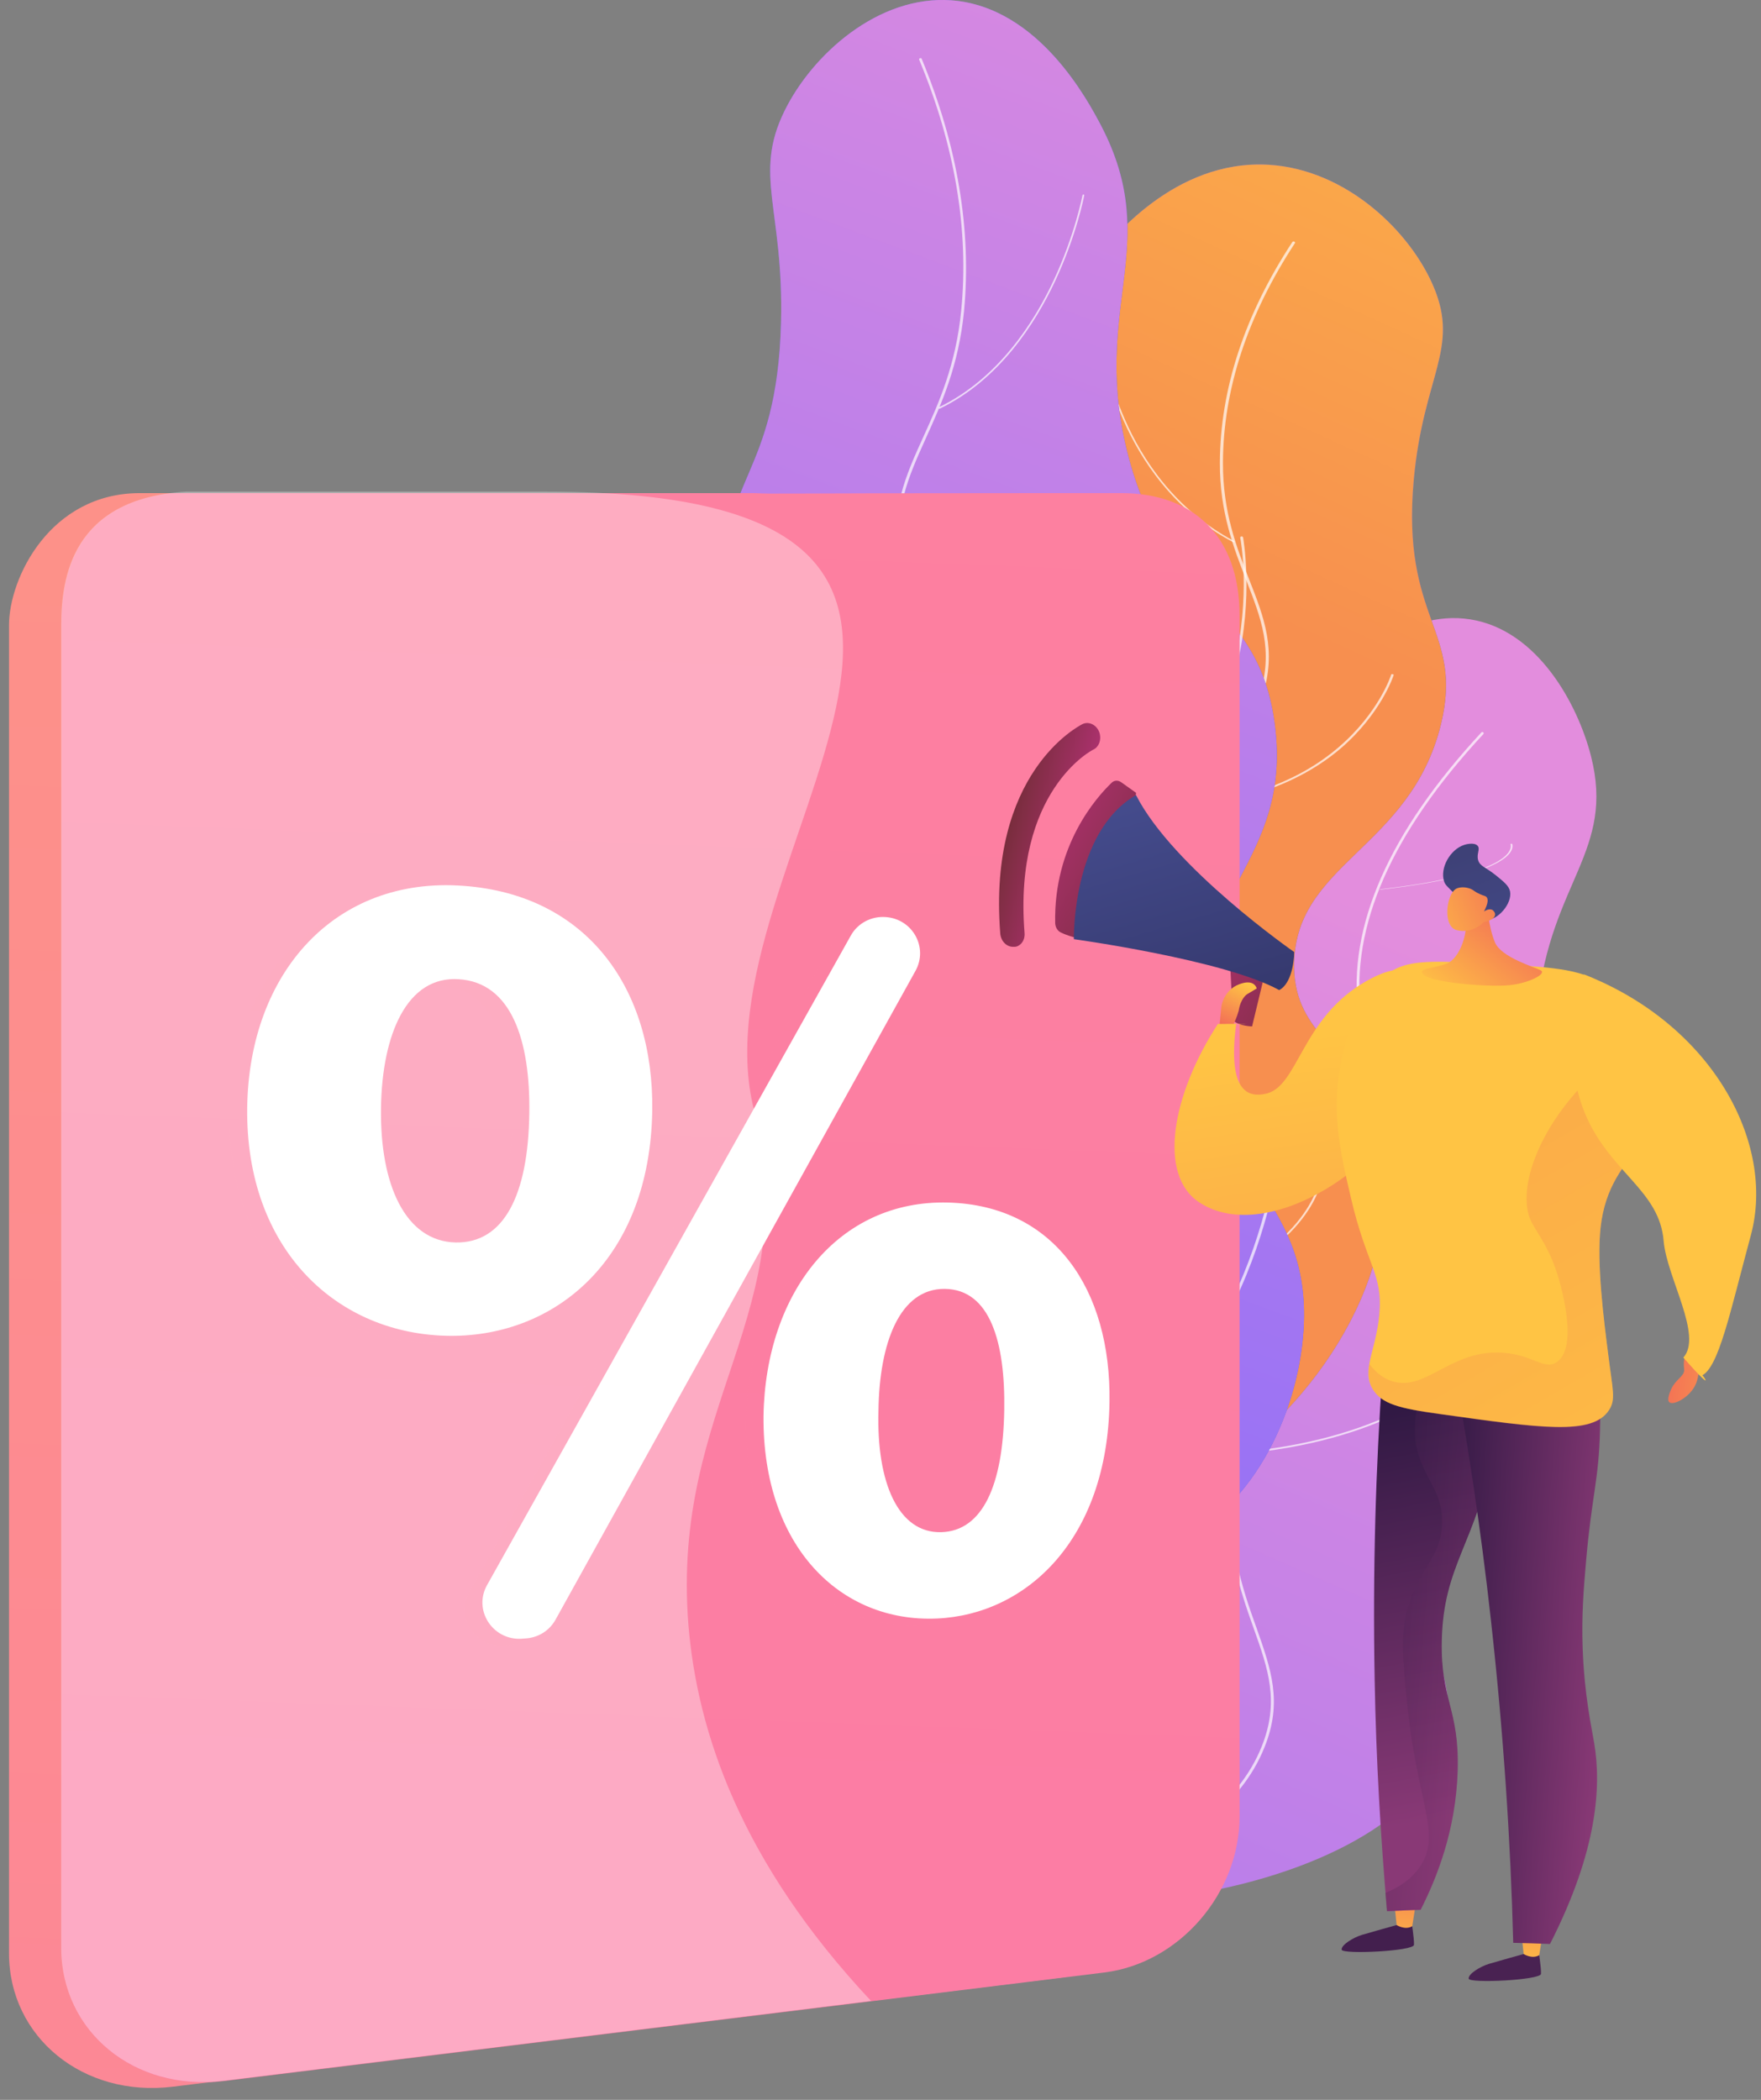 <svg width="104" height="124" viewBox="0 0 104 124" fill="none" xmlns="http://www.w3.org/2000/svg">
<rect x="0" y="0" width="104" height="124" fill="#808080" stroke="none"/>
<path d="M51.204 107.395C48.744 103.26 51.136 96.351 54.051 92.315C57.471 87.598 60.25 88.677 62.608 84.808C67.022 77.599 59.206 70.923 63.063 63.299C66.213 57.071 72.632 59.18 75.816 52.121C78.107 47.039 75.866 43.502 79.336 39.715C79.64 39.399 82.891 35.944 86.833 36.576C90.825 37.207 93.184 41.608 93.959 44.648C95.39 50.261 91.6 52.055 90.808 59.33C89.747 69.228 96.165 71.753 93.841 78.878C91.937 84.758 87.119 84.409 85.131 90.969C83.295 97.065 86.765 99.606 85.131 103.592C81.408 112.777 56.224 115.849 51.204 107.395Z" fill="url(#paint0_linear)"/>
<path opacity="0.7" d="M55.501 114.39C55.453 114.391 55.42 114.362 55.419 114.333C55.418 114.288 55.449 114.257 55.481 114.242C59.535 113.729 63.296 112.451 66.652 110.456C69.834 108.555 73.127 106.606 74.519 103.119C75.566 100.489 74.903 98.589 74.05 96.189C73.215 93.848 72.188 90.933 72.589 86.417C72.82 83.839 73.099 80.635 75.414 77.539C76.757 75.733 78.096 74.953 79.278 74.251C80.507 73.519 81.484 72.942 82.019 71.455C82.895 69.023 82.212 66.975 81.425 64.603C80.934 63.13 80.443 61.627 80.216 59.805C79.575 54.708 82.029 49.14 87.486 43.252C87.517 43.221 87.565 43.22 87.598 43.248C87.631 43.277 87.632 43.322 87.601 43.352C82.175 49.195 79.752 54.733 80.375 59.785C80.602 61.578 81.094 63.096 81.583 64.554C82.372 66.956 83.055 69.018 82.164 71.496C81.614 73.027 80.575 73.65 79.361 74.368C78.195 75.054 76.872 75.848 75.545 77.624C73.26 80.675 72.981 83.864 72.749 86.428C72.347 90.914 73.375 93.814 74.209 96.14C75.063 98.57 75.758 100.498 74.68 103.174C73.274 106.706 69.949 108.671 66.751 110.587C63.364 112.598 59.572 113.877 55.501 114.39Z" fill="white"/>
<path opacity="0.7" d="M75.461 75.079C75.427 75.08 75.393 75.064 75.375 75.031C71.705 67.422 70.998 61.477 71.047 57.837C71.104 53.881 72.036 51.679 72.052 51.662C72.068 51.611 72.118 51.593 72.169 51.625C72.22 51.641 72.239 51.69 72.206 51.741C72.19 51.758 71.274 53.926 71.216 57.866C71.167 61.489 71.873 67.401 75.525 74.977C75.543 75.027 75.528 75.06 75.478 75.095C75.494 75.078 75.478 75.078 75.461 75.079Z" fill="white"/>
<path opacity="0.7" d="M72.373 85.93C72.345 85.927 72.319 85.912 72.309 85.879C72.3 85.845 72.331 85.828 72.374 85.823C80.737 85.267 85.243 82.221 87.54 79.759C90.035 77.098 90.558 74.527 90.561 74.506C90.565 74.474 90.596 74.457 90.637 74.463C90.679 74.468 90.703 74.493 90.699 74.525C90.696 74.546 90.17 77.137 87.659 79.818C85.345 82.299 80.808 85.363 72.402 85.924C72.388 85.922 72.387 85.932 72.373 85.93Z" fill="white"/>
<path opacity="0.7" d="M71.045 107.915C71.028 107.916 71.011 107.916 70.994 107.9C63.407 101.811 60.832 95.385 60.002 91.055C59.111 86.361 60.03 83.079 60.029 83.046C60.044 82.995 60.094 82.977 60.129 82.993C60.179 83.008 60.198 83.058 60.182 83.091C60.166 83.125 59.264 86.39 60.153 91.034C60.983 95.331 63.539 101.708 71.091 107.764C71.126 107.797 71.127 107.846 71.111 107.88C71.095 107.897 71.062 107.915 71.045 107.915Z" fill="white"/>
<path opacity="0.7" d="M81.535 52.531C81.515 52.532 81.494 52.53 81.484 52.526C81.473 52.52 81.483 52.516 81.514 52.511C85.911 52.01 87.765 51.31 88.548 50.812C89.403 50.271 89.204 49.843 89.204 49.839C89.204 49.833 89.224 49.828 89.255 49.827C89.286 49.826 89.307 49.83 89.307 49.836C89.308 49.84 89.506 50.272 88.652 50.817C87.858 51.32 85.994 52.024 81.556 52.531C81.556 52.531 81.546 52.531 81.535 52.531Z" fill="white"/>
<path d="M51.033 90.967C45.871 88.41 43.753 82.504 44.114 78.046C44.675 71.187 50.886 70.809 52.495 63.56C54.214 55.855 47.833 53.455 49.846 46.179C51.692 39.52 57.303 40.631 60.765 32.953C64.252 25.216 59.904 21.347 64.695 15.298C65.617 14.15 69.357 9.415 74.901 9.729C79.524 9.994 83.293 13.688 84.663 16.929C86.216 20.6 84.059 22.191 83.496 28.307C82.735 36.657 86.452 37.192 85.102 42.759C83.288 50.195 76.356 50.972 76.427 57.118C76.488 61.248 79.892 61.67 81.301 66.673C83.322 73.825 78.819 81.697 72.607 86.273C71.77 86.871 59.898 95.376 51.033 90.967Z" fill="url(#paint1_linear)"/>
<path d="M51.033 90.967C45.871 88.41 43.753 82.504 44.114 78.046C44.675 71.187 50.886 70.809 52.495 63.56C54.214 55.855 47.833 53.455 49.846 46.179C51.692 39.52 57.303 40.631 60.765 32.953C64.252 25.216 59.904 21.347 64.695 15.298C65.617 14.15 69.357 9.415 74.901 9.729C79.524 9.994 83.293 13.688 84.663 16.929C86.216 20.6 84.059 22.191 83.496 28.307C82.735 36.657 86.452 37.192 85.102 42.759C83.288 50.195 76.356 50.972 76.427 57.118C76.488 61.248 79.892 61.67 81.301 66.673C83.322 73.825 78.819 81.697 72.607 86.273C71.77 86.871 59.898 95.376 51.033 90.967Z" fill="url(#paint2_linear)"/>
<path opacity="0.7" d="M54.017 93.718C53.999 93.716 53.981 93.714 53.965 93.698C53.933 93.666 53.938 93.625 53.977 93.602C60.659 89.359 64.265 84.693 64.667 79.755C64.861 77.416 64.263 75.942 63.568 74.22C62.874 72.498 62.063 70.54 61.781 67.214C61.204 60.658 62.604 54.95 65.944 50.238C67.777 47.651 69.485 46.397 70.856 45.381C72.424 44.235 73.657 43.313 74.385 41.052C75.231 38.403 74.469 36.493 73.601 34.264C72.872 32.385 72.028 30.256 72.042 27.313C72.063 22.981 73.5 18.597 76.32 14.295C76.343 14.256 76.398 14.249 76.432 14.267C76.484 14.287 76.497 14.33 76.476 14.356C73.677 18.632 72.243 22.989 72.224 27.306C72.211 30.236 73.039 32.349 73.77 34.214C74.654 36.459 75.413 38.397 74.563 41.074C73.831 43.375 72.58 44.295 70.991 45.466C69.621 46.469 67.913 47.723 66.099 50.298C62.78 54.985 61.384 60.666 61.964 67.194C62.248 70.506 63.042 72.449 63.739 74.157C64.451 75.881 65.046 77.383 64.848 79.749C64.424 84.726 60.815 89.42 54.093 93.686C54.054 93.709 54.035 93.72 54.017 93.718Z" fill="white"/>
<path opacity="0.7" d="M72.847 32.019C72.837 32.017 72.837 32.017 72.826 32.016C69.271 30.145 67.344 27.083 66.356 24.838C65.284 22.414 65.052 20.396 65.044 20.378C65.036 20.352 65.059 20.338 65.092 20.333C65.124 20.329 65.143 20.348 65.15 20.374C65.148 20.391 65.381 22.4 66.454 24.816C67.433 27.042 69.352 30.087 72.877 31.945C72.897 31.956 72.915 31.984 72.891 32.007C72.89 32.015 72.868 32.021 72.847 32.019Z" fill="white"/>
<path opacity="0.7" d="M65.631 47.522C65.587 47.517 65.56 47.496 65.563 47.47C65.566 47.444 65.597 47.43 65.641 47.436C72.728 48.125 76.844 46.026 79.041 44.138C81.436 42.096 82.155 39.864 82.159 39.838C82.162 39.812 82.208 39.8 82.251 39.814C82.295 39.819 82.321 39.848 82.303 39.873C82.3 39.899 81.564 42.147 79.167 44.205C76.939 46.099 72.791 48.221 65.631 47.522Z" fill="white"/>
<path opacity="0.7" d="M62.453 55.402C62.435 55.399 62.435 55.399 62.417 55.397C55.356 51.855 53.199 46.869 52.614 43.313C51.991 39.465 53.035 36.408 53.057 36.38C53.062 36.335 53.12 36.312 53.172 36.333C53.224 36.355 53.256 36.389 53.233 36.431C53.229 36.461 52.17 39.487 52.796 43.305C53.368 46.828 55.514 51.753 62.505 55.271C62.557 55.293 62.57 55.34 62.546 55.382C62.526 55.395 62.489 55.406 62.453 55.402Z" fill="white"/>
<path opacity="0.7" d="M64.843 76.373C64.817 76.37 64.793 76.353 64.782 76.338C64.772 76.316 64.799 76.306 64.839 76.304C70.529 76.414 73.739 74.755 75.428 73.349C77.262 71.821 77.754 70.244 77.757 70.223C77.76 70.203 77.8 70.194 77.826 70.197C77.864 70.202 77.888 70.225 77.886 70.239C77.884 70.252 77.39 71.844 75.541 73.383C73.849 74.817 70.611 76.492 64.843 76.373C64.856 76.375 64.856 76.375 64.843 76.373Z" fill="white"/>
<path opacity="0.7" d="M60.569 87.925C60.569 87.925 60.551 87.922 60.569 87.925C53.611 86.228 50.229 81.293 48.624 77.448C46.876 73.284 46.776 69.468 46.762 69.436C46.767 69.391 46.807 69.366 46.844 69.355C46.898 69.362 46.93 69.396 46.945 69.428C46.941 69.458 47.06 73.261 48.794 77.393C50.385 81.205 53.736 86.092 60.606 87.762C60.66 87.769 60.691 87.818 60.667 87.861C60.644 87.903 60.605 87.929 60.569 87.925Z" fill="white"/>
<path d="M69.136 91.222C74.207 89.119 76.835 82.988 77.003 78.107C77.256 70.595 71.545 69.379 70.871 61.309C70.147 52.73 76.329 50.954 75.285 42.802C74.325 35.34 69.001 35.817 66.66 27.04C64.301 18.198 68.765 14.565 65.009 7.383C64.284 6.019 61.353 0.397 56.182 0.019C51.869 -0.293 47.961 3.224 46.327 6.561C44.474 10.341 46.293 12.346 46.125 19.052C45.889 28.207 42.385 28.306 43.008 34.519C43.85 42.819 50.184 44.561 49.426 51.217C48.904 55.688 45.703 55.704 43.834 60.947C41.155 68.442 44.44 77.564 49.679 83.333C50.37 84.089 60.427 94.838 69.136 91.222Z" fill="url(#paint3_linear)"/>
<path d="M69.136 91.222C74.207 89.119 76.835 82.988 77.003 78.107C77.256 70.595 71.545 69.379 70.871 61.309C70.147 52.73 76.329 50.954 75.285 42.802C74.325 35.34 69.001 35.817 66.66 27.04C64.301 18.198 68.765 14.565 65.009 7.383C64.284 6.019 61.353 0.397 56.182 0.019C51.869 -0.293 47.961 3.224 46.327 6.561C44.474 10.341 46.293 12.346 46.125 19.052C45.889 28.207 42.385 28.306 43.008 34.519C43.85 42.819 50.184 44.561 49.426 51.217C48.904 55.688 45.703 55.704 43.834 60.947C41.155 68.442 44.44 77.564 49.679 83.333C50.37 84.089 60.427 94.838 69.136 91.222Z" fill="url(#paint4_linear)"/>
<path opacity="0.7" d="M66.146 93.829C66.13 93.829 66.096 93.814 66.079 93.799C60.334 88.218 57.519 82.576 57.687 77.041C57.771 74.412 58.508 72.852 59.345 71.033C60.183 69.244 61.138 67.195 61.774 63.602C63.031 56.492 62.394 50.04 59.848 44.459C58.457 41.401 57.017 39.796 55.861 38.496C54.521 36.998 53.465 35.821 53.047 33.191C52.561 30.133 53.482 28.099 54.554 25.745C55.442 23.788 56.447 21.571 56.766 18.345C57.235 13.59 56.397 8.605 54.286 3.529C54.27 3.483 54.286 3.453 54.337 3.437C54.387 3.422 54.42 3.437 54.437 3.483C56.548 8.59 57.385 13.59 56.933 18.375C56.615 21.617 55.593 23.849 54.705 25.821C53.65 28.161 52.728 30.164 53.214 33.191C53.633 35.79 54.672 36.952 55.995 38.42C57.151 39.72 58.608 41.325 59.999 44.413C62.562 50.025 63.215 56.508 61.942 63.648C61.305 67.271 60.35 69.32 59.496 71.124C58.658 72.913 57.938 74.473 57.854 77.072C57.687 82.561 60.484 88.172 66.197 93.722C66.23 93.753 66.23 93.799 66.197 93.829C66.197 93.814 66.163 93.829 66.146 93.829Z" fill="white"/>
<path opacity="0.7" d="M55.494 24.141C55.474 24.141 55.455 24.131 55.445 24.111C55.435 24.091 55.445 24.061 55.464 24.041C58.942 22.362 61.063 19.043 62.222 16.564C63.48 13.874 63.922 11.555 63.931 11.525C63.941 11.495 63.961 11.485 63.99 11.485C64.02 11.495 64.04 11.515 64.03 11.545C64.03 11.565 63.578 13.905 62.311 16.604C61.142 19.103 59.01 22.432 55.504 24.131C55.504 24.141 55.494 24.141 55.494 24.141Z" fill="white"/>
<path opacity="0.7" d="M62.567 51.168C62.533 51.168 62.499 51.152 62.482 51.119C62.465 51.069 62.482 51.037 62.533 51.004C69.406 48.095 71.95 43.032 72.876 39.285C73.887 35.225 73.264 31.806 73.247 31.774C73.23 31.724 73.264 31.692 73.314 31.675C73.365 31.675 73.398 31.692 73.415 31.741C73.415 31.774 74.055 35.225 73.045 39.318C72.101 43.098 69.541 48.226 62.6 51.152C62.584 51.152 62.567 51.168 62.567 51.168Z" fill="white"/>
<path opacity="0.7" d="M57.967 73.587C50.538 72.206 46.63 67.292 44.659 63.396C42.52 59.189 42.132 55.244 42.132 55.211C42.132 55.162 42.166 55.129 42.217 55.129C42.25 55.129 42.301 55.162 42.301 55.211C42.301 55.244 42.688 59.156 44.811 63.347C46.765 67.193 50.639 72.075 57.984 73.439C58.035 73.455 58.052 73.488 58.052 73.537C58.052 73.554 58.018 73.587 57.967 73.587Z" fill="white"/>
<path opacity="0.7" d="M60.645 86.686C60.612 86.686 60.561 86.653 60.561 86.62C60.561 86.571 60.595 86.538 60.628 86.522C67.165 85.601 70.82 80.72 72.74 76.808C74.813 72.551 75.352 68.442 75.352 68.409C75.352 68.36 75.402 68.327 75.453 68.344C75.503 68.344 75.537 68.393 75.52 68.442C75.52 68.492 74.981 72.6 72.892 76.89C70.972 80.819 67.282 85.749 60.645 86.686Z" fill="white"/>
<path d="M68.185 29.667L51.305 29.485C48.61 29.485 40.036 29.202 38.503 29.119C36.902 29.119 32.185 29.119 26.626 29.119H8.264C2.958 29.119 0.532 34.135 0.532 36.925V115.335C0.532 120.318 4.929 123.872 10.202 123.225L62.761 116.764C67.258 116.216 70.83 112.063 70.83 107.546V36.361C70.83 33.869 69.886 31.478 68.185 29.667Z" fill="url(#paint5_linear)"/>
<path d="M66.214 29.119H62.845C44.533 29.119 46.066 29.186 44.533 29.119H35.555H23.762H10.202C4.306 29.784 3.632 34.135 3.632 36.925V115.037C3.632 120.003 7.961 123.54 13.2 122.893L51.474 118.176L65.203 116.482C69.667 115.934 73.205 111.781 73.205 107.28V36.344C73.205 31.694 70.51 29.119 66.214 29.119Z" fill="url(#paint6_linear)"/>
<g opacity="0.15">
<path opacity="0.15" d="M37.476 65.997C37.341 74.766 31.782 79.317 25.582 79.3C18.844 79.267 13.437 74.168 13.555 65.797C13.672 57.842 18.76 52.161 26.324 52.726C33.669 53.258 37.594 58.838 37.476 65.997ZM21.472 65.814C21.405 70.381 22.921 73.703 25.886 73.769C28.733 73.819 30.165 70.963 30.232 66.163C30.299 61.828 29.171 58.406 26.054 58.224C23.022 58.041 21.54 61.446 21.472 65.814ZM27.722 93.999L49.2 55.649C49.605 54.919 50.413 54.487 51.272 54.553C52.856 54.669 53.782 56.347 53.024 57.725L31.765 96.058C31.394 96.723 30.721 97.138 29.946 97.171L29.71 97.188C28.025 97.254 26.896 95.461 27.722 93.999ZM64.479 83.187C64.362 91.308 59.577 95.743 54.288 95.975C48.594 96.225 43.995 91.74 44.045 84.034C44.163 76.693 48.493 71.245 54.945 71.411C61.228 71.577 64.581 76.56 64.479 83.187ZM50.834 83.735C50.716 87.953 51.997 90.96 54.54 90.893C56.983 90.827 58.196 88.12 58.263 83.685C58.331 79.666 57.421 76.56 54.759 76.527C52.115 76.477 50.902 79.699 50.834 83.735Z" fill="url(#paint7_linear)"/>
</g>
<path d="M38.52 65.582C38.385 74.351 32.826 78.902 26.627 78.885C19.889 78.852 14.481 73.753 14.599 65.382C14.717 57.427 19.804 51.746 27.368 52.311C34.713 52.843 38.621 58.423 38.52 65.582ZM22.5 65.415C22.432 69.983 23.948 73.305 26.913 73.371C29.76 73.421 31.192 70.564 31.259 65.764C31.327 61.429 30.198 58.008 27.082 57.825C24.049 57.626 22.567 61.047 22.5 65.415ZM28.766 93.601L50.245 55.251C50.649 54.52 51.458 54.088 52.317 54.155C53.9 54.271 54.827 55.949 54.069 57.327L32.809 95.644C32.439 96.308 31.765 96.723 30.99 96.756L30.754 96.773C29.07 96.839 27.941 95.062 28.766 93.601ZM65.524 82.788C65.406 90.91 60.622 95.344 55.332 95.577C49.638 95.826 45.039 91.342 45.09 83.635C45.208 76.294 49.537 70.847 55.989 71.013C62.273 71.179 65.625 76.161 65.524 82.788ZM51.879 83.32C51.761 87.538 53.041 90.545 55.585 90.478C58.028 90.412 59.24 87.704 59.308 83.27C59.375 79.251 58.465 76.145 55.804 76.112C53.142 76.078 51.929 79.284 51.879 83.32Z" fill="white"/>
<path opacity="0.35" d="M51.44 118.158L13.184 122.875C7.961 123.523 3.615 119.985 3.615 115.019V36.924C3.615 34.151 4.222 29.45 10.96 29.035H19.804C31.343 29.035 27.469 29.035 32.27 29.035C65.288 29.035 40.777 50.843 44.534 65.558C47.566 77.45 39.598 82.864 40.659 95.985C41.181 102.247 43.725 109.937 51.44 118.158Z" fill="white"/>
<path d="M67.003 47.67L67.092 46.818L66.227 46.201C66.034 46.059 65.794 46.066 65.632 46.241C64.756 47.084 62.218 49.917 62.316 54.523C62.333 54.774 62.459 54.977 62.662 55.071C63.023 55.245 63.452 55.357 63.452 55.357L67.003 47.67Z" fill="url(#paint8_linear)"/>
<path d="M72.636 56.66L72.766 59.245C72.766 59.245 72.909 59.972 72.847 60.276C73.203 60.599 73.945 60.612 73.945 60.612L74.695 57.497L72.719 56.642L72.636 56.66Z" fill="url(#paint9_linear)"/>
<path d="M72.016 60.587L72.135 59.411C72.135 59.411 72.268 58.471 73.185 58.123C74.102 57.775 74.217 58.372 74.217 58.372L73.644 58.715C73.644 58.715 73.269 58.943 73.153 59.687C72.927 60.48 72.598 60.913 72.598 60.913L72.016 60.587Z" fill="url(#paint10_linear)"/>
<path d="M76.433 56.221C76.433 56.221 69.28 51.253 67.091 46.952C63.299 49.133 63.42 55.461 63.42 55.461C63.42 55.461 72.311 56.68 75.547 58.468C76.431 57.995 76.433 56.221 76.433 56.221Z" fill="url(#paint11_linear)"/>
<path d="M60.203 55.81C60.415 55.67 60.534 55.388 60.507 55.092C59.842 46.691 64.518 44.277 64.576 44.264C64.924 44.094 65.08 43.618 64.903 43.193C64.73 42.79 64.297 42.584 63.93 42.759C63.694 42.882 58.322 45.636 59.073 55.133C59.115 55.588 59.457 55.93 59.859 55.91C59.985 55.928 60.116 55.876 60.203 55.81Z" fill="url(#paint12_linear)"/>
<path d="M83.353 113.424C83.353 113.424 83.523 114.475 83.506 114.847C83.489 115.22 79.286 115.423 79.235 115.135C79.201 114.847 79.936 114.407 80.448 114.254C80.961 114.102 82.481 113.678 82.481 113.678L83.353 113.424Z" fill="url(#paint13_linear)"/>
<path d="M82.345 112.374L82.481 113.678C82.481 113.678 82.977 114 83.404 113.746L83.626 112.323L82.345 112.374Z" fill="url(#paint14_linear)"/>
<path d="M90.853 115.135C90.853 115.135 91.024 116.186 91.007 116.559C90.99 116.931 86.787 117.135 86.736 116.847C86.702 116.559 87.436 116.118 87.949 115.966C88.461 115.813 89.982 115.39 89.982 115.39L90.853 115.135Z" fill="url(#paint15_linear)"/>
<path d="M89.845 114.085L89.982 115.389C89.982 115.389 90.477 115.711 90.904 115.457L91.127 114.034L89.845 114.085Z" fill="url(#paint16_linear)"/>
<path d="M83.097 78.12C82.618 79.102 82.123 80.068 81.644 81.05C81.251 86.624 81.064 92.689 81.183 99.177C81.269 104.005 81.542 108.562 81.918 112.865C82.584 112.832 83.233 112.798 83.9 112.781C84.856 110.9 85.984 108.071 86.087 104.564C86.189 100.905 85.079 100.414 85.147 96.924C85.232 92.384 87.163 91.181 88.188 85.709C88.581 83.626 88.838 80.898 88.53 77.578C86.702 77.747 84.908 77.933 83.097 78.12Z" fill="url(#paint17_linear)"/>
<path opacity="0.3" d="M88.496 77.561C87.522 77.662 86.548 77.764 85.574 77.866C83.832 80.881 83.336 84.032 83.644 85.421C84.071 87.386 85.233 88.013 85.164 89.995C85.096 91.944 83.934 92.452 83.199 94.756C82.687 96.348 82.823 97.822 83.114 100.685C83.695 106.462 85.113 108.224 83.934 110.121C83.592 110.663 82.994 111.307 81.815 111.781C81.85 112.137 81.867 112.493 81.901 112.849C82.567 112.815 83.216 112.781 83.883 112.764C84.84 110.883 85.967 108.054 86.07 104.548C86.172 100.888 85.062 100.397 85.13 96.907C85.216 92.367 87.146 91.164 88.171 85.692C88.547 83.592 88.82 80.864 88.496 77.561Z" fill="url(#paint18_linear)"/>
<path d="M85.711 79.882C86.617 84.811 87.437 90.097 88.052 95.687C88.804 102.447 89.214 108.816 89.368 114.729C90.085 114.746 90.82 114.763 91.538 114.797C94.391 109.206 94.562 105.411 94.152 102.955C93.998 102.006 93.571 100.143 93.468 97.347C93.4 95.399 93.519 93.925 93.673 92.147C94.015 88.25 94.425 87.403 94.493 84.422C94.545 81.626 94.562 80.203 93.759 79.39C91.657 77.205 86.139 79.678 85.711 79.882Z" fill="url(#paint19_linear)"/>
<path d="M73.004 60.467C72.525 60.434 75.208 60.467 71.926 60.467C69.231 64.601 68.317 69.429 70.88 71.038C74.878 73.58 82.311 68.802 83.934 63.602C84.634 61.314 84.48 58.028 83.062 57.384C82.669 57.215 82.054 57.181 80.739 57.909C76.792 60.112 76.689 64.262 74.69 64.601C73.802 64.77 72.465 64.601 73.004 60.467Z" fill="url(#paint20_linear)"/>
<path d="M81.081 82.05C80.38 80.915 81.252 79.814 81.457 77.645C81.679 75.206 80.722 74.782 79.782 70.734C79.15 68.04 78.552 65.448 79.27 62.416C79.611 60.959 80.192 58.502 82.26 57.3C83.319 56.69 84.771 56.74 87.624 56.893C91.161 57.079 92.921 57.164 94.237 57.858C94.425 57.96 98.44 60.112 98.713 63.635C98.986 67.227 95.057 67.701 94.527 72.478C94.288 74.63 94.715 77.916 94.988 80.068C95.245 82.118 95.433 82.643 95.022 83.27C94.032 84.778 91.025 84.337 84.976 83.49C82.618 83.168 81.61 82.897 81.081 82.05Z" fill="url(#paint21_linear)"/>
<path opacity="0.3" d="M90.272 71.716C90.529 72.648 91.451 73.343 92.084 75.612C92.22 76.104 93.211 79.594 91.93 80.441C91.195 80.932 90.529 80 88.752 79.882C85.659 79.661 84.173 82.253 82.157 81.542C81.798 81.423 81.337 81.152 80.875 80.559C80.79 81.101 80.807 81.576 81.08 82.05C81.593 82.897 82.618 83.168 84.976 83.507C91.007 84.354 94.031 84.794 95.022 83.287C95.432 82.66 95.244 82.135 94.988 80.085C94.715 77.95 94.288 74.647 94.527 72.495C95.056 67.718 98.986 67.227 98.713 63.652C98.644 62.687 98.286 61.84 97.807 61.094C92.818 63.093 89.469 68.802 90.272 71.716Z" fill="url(#paint22_linear)"/>
<path d="M100.932 80.23L100.308 80.504C100.333 80.807 100.371 81.451 100 82.003C99.581 82.628 98.786 82.996 98.583 82.801C98.421 82.65 98.649 82.145 98.685 82.058C98.961 81.428 99.477 81.285 99.462 80.892C99.457 80.761 99.409 80.534 99.475 80.23C99.499 80.154 99.508 80.064 99.533 80.041C99.712 79.608 100.853 79.765 100.932 79.775L100.932 80.23Z" fill="url(#paint23_linear)"/>
<path d="M93.621 65.787C92.904 64.076 92.391 61.45 93.536 57.537C101.053 60.467 104.898 67.447 103.394 72.97C102.164 77.527 101.5 80.778 100.492 81.236C100.253 80.71 101.704 82.775 99.414 80.167C100.576 78.879 98.439 75.443 98.251 73.292C98.012 70.276 95.091 69.26 93.621 65.787Z" fill="url(#paint24_linear)"/>
<path d="M87.829 53.369C87.829 53.369 87.88 54.674 88.291 55.656C88.666 56.537 90.597 57.096 90.99 57.299C91.383 57.503 90.255 58.079 89.111 58.18C87.983 58.299 84.737 58.045 84.139 57.604C83.558 57.181 84.6 57.215 85.42 56.91C86.223 56.622 86.702 55.046 86.548 54.335C86.428 53.623 87.829 53.369 87.829 53.369Z" fill="url(#paint25_linear)"/>
<path d="M86.019 52.895C85.438 52.319 85.352 52.251 85.284 52.048C85.028 51.252 85.643 50.167 86.463 49.896C86.497 49.88 87.061 49.71 87.266 49.947C87.437 50.151 87.18 50.422 87.3 50.811C87.42 51.167 87.727 51.201 88.325 51.675C88.804 52.065 89.111 52.302 89.18 52.641C89.316 53.352 88.462 54.369 87.71 54.335C87.437 54.335 87.351 54.199 86.019 52.895Z" fill="url(#paint26_linear)"/>
<path d="M87.624 54.453C87.624 54.453 86.992 55.165 86.035 54.928C85.181 54.724 85.403 52.776 86.018 52.471C86.223 52.37 86.599 52.37 86.89 52.505C87.061 52.59 87.112 52.674 87.385 52.793C87.641 52.912 87.727 52.895 87.795 52.979C87.881 53.081 87.915 53.301 87.641 53.826C87.829 53.691 88.051 53.657 88.171 53.759C88.188 53.776 88.239 53.826 88.274 53.894C88.376 54.131 88.12 54.368 87.624 54.453Z" fill="url(#paint27_linear)"/>
<defs>
<linearGradient id="paint0_linear" x1="86.784" y1="55.394" x2="41.919" y2="157.624" gradientUnits="userSpaceOnUse">
<stop offset="0.004" stop-color="#E38DDD"/>
<stop offset="1" stop-color="#9571F6"/>
</linearGradient>
<linearGradient id="paint1_linear" x1="101.494" y1="-0.919" x2="82.579" y2="40.465" gradientUnits="userSpaceOnUse">
<stop stop-color="#AA80F9"/>
<stop offset="0.996" stop-color="#6165D7"/>
</linearGradient>
<linearGradient id="paint2_linear" x1="101.494" y1="-0.919" x2="82.579" y2="40.465" gradientUnits="userSpaceOnUse">
<stop stop-color="#FDB946"/>
<stop offset="0.996" stop-color="#F78F4F"/>
</linearGradient>
<linearGradient id="paint3_linear" x1="32.742" y1="-14.983" x2="49.86" y2="30.76" gradientUnits="userSpaceOnUse">
<stop stop-color="#AA80F9"/>
<stop offset="0.996" stop-color="#6165D7"/>
</linearGradient>
<linearGradient id="paint4_linear" x1="83.324" y1="-11.478" x2="47.401" y2="84.513" gradientUnits="userSpaceOnUse">
<stop offset="0.004" stop-color="#E38DDD"/>
<stop offset="1" stop-color="#9571F6"/>
</linearGradient>
<linearGradient id="paint5_linear" x1="29.618" y1="229.969" x2="55.459" y2="-461.664" gradientUnits="userSpaceOnUse">
<stop offset="0.004" stop-color="#FC7DA4"/>
<stop offset="1" stop-color="#FFC444"/>
</linearGradient>
<linearGradient id="paint6_linear" x1="19.393" y1="567.093" x2="45.126" y2="-121.661" gradientUnits="userSpaceOnUse">
<stop offset="0.004" stop-color="#FB70B9"/>
<stop offset="1" stop-color="#FD8499"/>
</linearGradient>
<linearGradient id="paint7_linear" x1="13.432" y1="74.719" x2="64.6" y2="75.503" gradientUnits="userSpaceOnUse">
<stop stop-color="#FF9085"/>
<stop offset="1" stop-color="#FB6FBB"/>
</linearGradient>
<linearGradient id="paint8_linear" x1="61.912" y1="48.706" x2="68.915" y2="52.627" gradientUnits="userSpaceOnUse">
<stop stop-color="#AB316D"/>
<stop offset="1" stop-color="#792D3D"/>
</linearGradient>
<linearGradient id="paint9_linear" x1="70.545" y1="56.721" x2="77.864" y2="61.377" gradientUnits="userSpaceOnUse">
<stop stop-color="#AB316D"/>
<stop offset="1" stop-color="#792D3D"/>
</linearGradient>
<linearGradient id="paint10_linear" x1="73.434" y1="58.022" x2="72.241" y2="60.512" gradientUnits="userSpaceOnUse">
<stop stop-color="#FFC444"/>
<stop offset="0.996" stop-color="#F36F56"/>
</linearGradient>
<linearGradient id="paint11_linear" x1="67.549" y1="47.418" x2="74.909" y2="72.472" gradientUnits="userSpaceOnUse">
<stop stop-color="#444B8C"/>
<stop offset="0.996" stop-color="#26264F"/>
</linearGradient>
<linearGradient id="paint12_linear" x1="63.339" y1="49.843" x2="59.597" y2="48.844" gradientUnits="userSpaceOnUse">
<stop stop-color="#AB316D"/>
<stop offset="1" stop-color="#792D3D"/>
</linearGradient>
<linearGradient id="paint13_linear" x1="81.363" y1="112.046" x2="81.317" y2="99.442" gradientUnits="userSpaceOnUse">
<stop stop-color="#431F4E"/>
<stop offset="0.996" stop-color="#6165D7"/>
</linearGradient>
<linearGradient id="paint14_linear" x1="82.623" y1="116.096" x2="83.218" y2="109.582" gradientUnits="userSpaceOnUse">
<stop stop-color="#FFC444"/>
<stop offset="0.996" stop-color="#F36F56"/>
</linearGradient>
<linearGradient id="paint15_linear" x1="88.858" y1="112.019" x2="88.811" y2="99.415" gradientUnits="userSpaceOnUse">
<stop stop-color="#492252"/>
<stop offset="0.996" stop-color="#6165D7"/>
</linearGradient>
<linearGradient id="paint16_linear" x1="90.218" y1="116.79" x2="90.813" y2="110.276" gradientUnits="userSpaceOnUse">
<stop stop-color="#FFC444"/>
<stop offset="0.996" stop-color="#F36F56"/>
</linearGradient>
<linearGradient id="paint17_linear" x1="82.853" y1="83.28" x2="87.436" y2="106.914" gradientUnits="userSpaceOnUse">
<stop stop-color="#311944"/>
<stop offset="1" stop-color="#893976"/>
</linearGradient>
<linearGradient id="paint18_linear" x1="80.528" y1="94.829" x2="87.527" y2="95.395" gradientUnits="userSpaceOnUse">
<stop stop-color="#311944"/>
<stop offset="1" stop-color="#893976"/>
</linearGradient>
<linearGradient id="paint19_linear" x1="84.4" y1="96.135" x2="95.025" y2="96.994" gradientUnits="userSpaceOnUse">
<stop stop-color="#311944"/>
<stop offset="1" stop-color="#893976"/>
</linearGradient>
<linearGradient id="paint20_linear" x1="76.005" y1="61.357" x2="83.738" y2="111.442" gradientUnits="userSpaceOnUse">
<stop stop-color="#FFC444"/>
<stop offset="0.996" stop-color="#F36F56"/>
</linearGradient>
<linearGradient id="paint21_linear" x1="92.727" y1="116.311" x2="96.466" y2="166.844" gradientUnits="userSpaceOnUse">
<stop stop-color="#FFC444"/>
<stop offset="0.996" stop-color="#F36F56"/>
</linearGradient>
<linearGradient id="paint22_linear" x1="105.655" y1="99.083" x2="84.933" y2="63.284" gradientUnits="userSpaceOnUse">
<stop stop-color="#FFC444"/>
<stop offset="0.996" stop-color="#F36F56"/>
</linearGradient>
<linearGradient id="paint23_linear" x1="106.243" y1="83.073" x2="98.067" y2="82.15" gradientUnits="userSpaceOnUse">
<stop stop-color="#FFC444"/>
<stop offset="0.996" stop-color="#F36F56"/>
</linearGradient>
<linearGradient id="paint24_linear" x1="102.018" y1="115.624" x2="105.756" y2="166.156" gradientUnits="userSpaceOnUse">
<stop stop-color="#FFC444"/>
<stop offset="0.996" stop-color="#F36F56"/>
</linearGradient>
<linearGradient id="paint25_linear" x1="85.645" y1="59.663" x2="89.863" y2="54.371" gradientUnits="userSpaceOnUse">
<stop stop-color="#FFC444"/>
<stop offset="0.996" stop-color="#F36F56"/>
</linearGradient>
<linearGradient id="paint26_linear" x1="88.886" y1="57.732" x2="86.662" y2="50.355" gradientUnits="userSpaceOnUse">
<stop stop-color="#444B8C"/>
<stop offset="0.996" stop-color="#3E4177"/>
</linearGradient>
<linearGradient id="paint27_linear" x1="83.126" y1="55.161" x2="89.46" y2="52.318" gradientUnits="userSpaceOnUse">
<stop stop-color="#FFC444"/>
<stop offset="0.996" stop-color="#F36F56"/>
</linearGradient>
</defs>
</svg>

